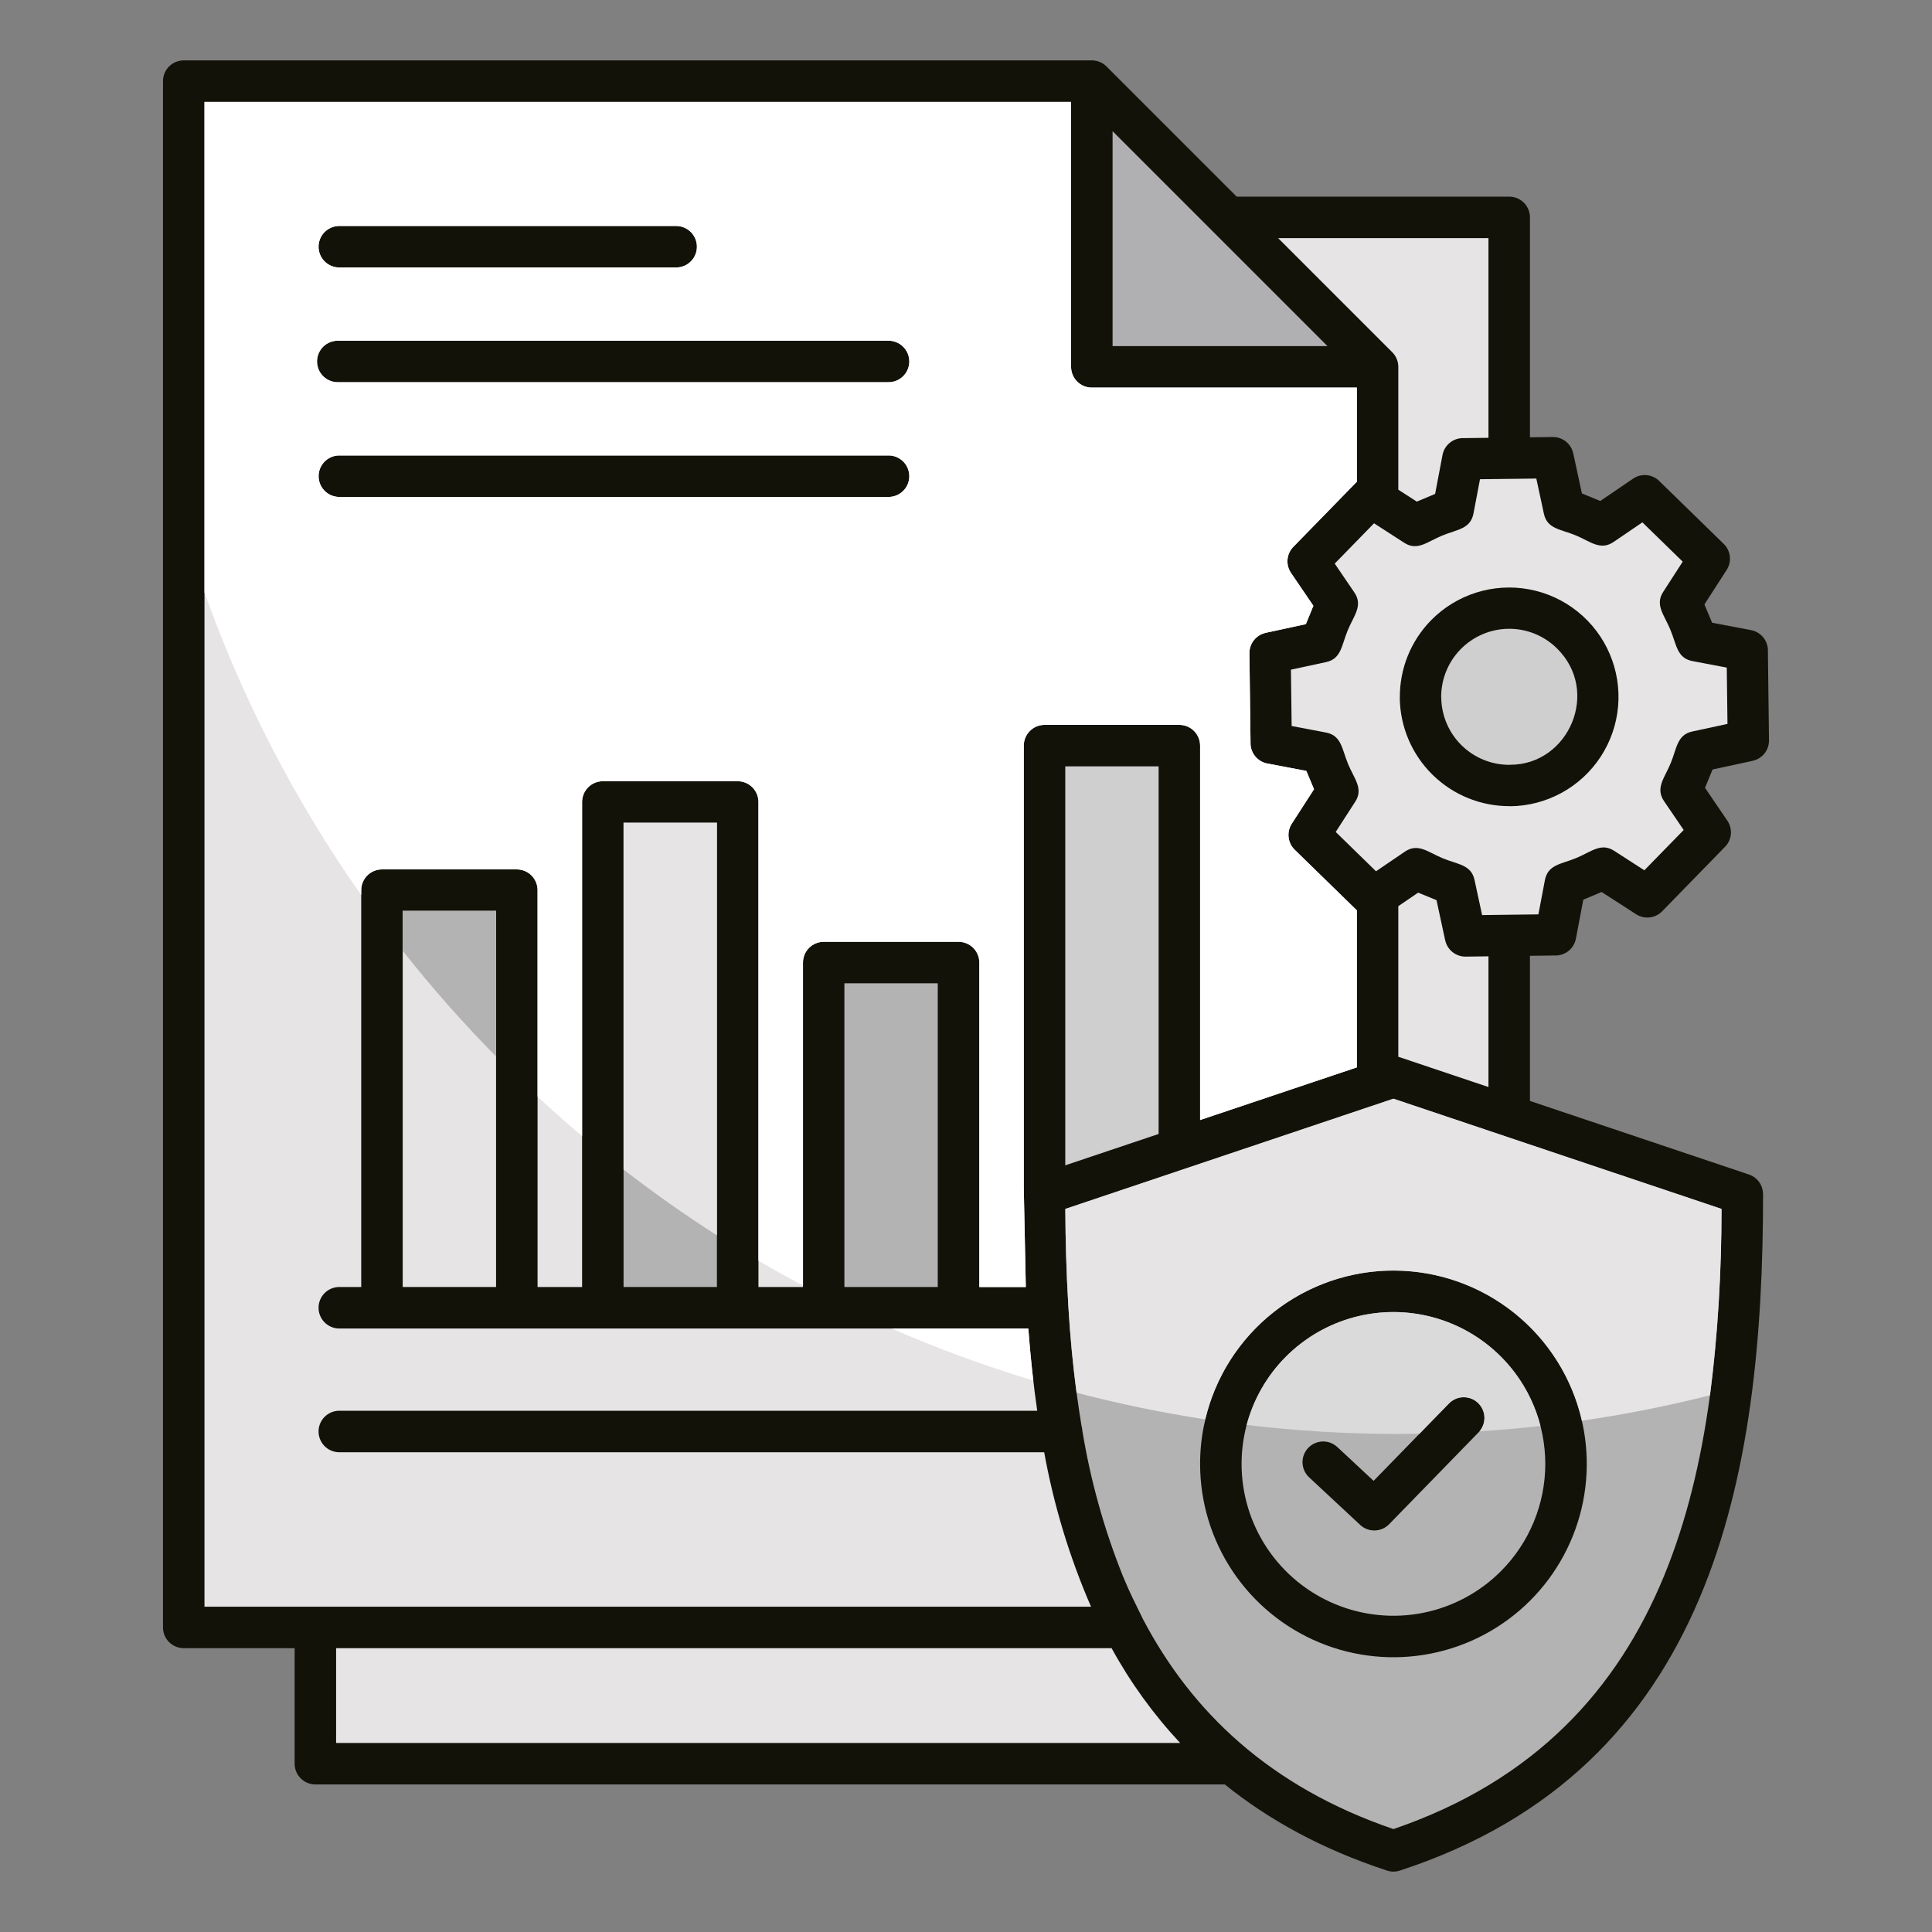 <svg width="512" height="512" viewBox="0 0 512 512" fill="none" xmlns="http://www.w3.org/2000/svg">
<rect x="0" y="0" width="512" height="512" fill="#808080" stroke="none"/>
<path fill-rule="evenodd" clip-rule="evenodd" d="M405.45 291.762L463.476 311.252C464.566 311.617 465.513 312.314 466.184 313.247C466.855 314.179 467.217 315.298 467.217 316.447H467.233C467.233 390.947 454.044 468.592 370.97 495.725C369.837 496.096 368.614 496.086 367.487 495.695C350.381 490.072 336.25 482.308 324.587 472.895H83.577C82.119 472.895 80.72 472.316 79.688 471.284C78.657 470.253 78.077 468.854 78.077 467.395V436.784H48.694C47.236 436.784 45.837 436.205 44.805 435.173C43.774 434.142 43.194 432.743 43.194 431.284V21.5C43.194 20.041 43.774 18.642 44.805 17.611C45.837 16.579 47.236 16 48.694 16H289.348C290.082 15.999 290.808 16.146 291.484 16.431C292.16 16.716 292.772 17.134 293.283 17.66L327.731 52.108H399.954C401.413 52.108 402.812 52.688 403.843 53.719C404.875 54.75 405.454 56.149 405.454 57.608V115.89L411.498 115.815C412.764 115.8 413.996 116.224 414.984 117.015C415.972 117.806 416.656 118.915 416.919 120.153H416.93L419.219 130.769L424.083 132.769L432.783 126.848C433.859 126.114 435.161 125.787 436.457 125.925C437.752 126.063 438.955 126.657 439.852 127.602L456.8 144.133C457.706 145.014 458.28 146.181 458.425 147.437C458.569 148.692 458.275 149.959 457.592 151.023L451.686 160.177L453.724 165.031L464.043 166.989C465.338 167.231 466.502 167.932 467.323 168.962C468.144 169.993 468.566 171.284 468.513 172.6L468.8 196.2C468.815 197.466 468.391 198.698 467.6 199.686C466.809 200.674 465.7 201.358 464.461 201.621V201.631L453.845 203.921L451.845 208.785L457.766 217.485C458.5 218.561 458.828 219.863 458.69 221.158C458.551 222.453 457.957 223.657 457.012 224.554L440.489 241.5C439.608 242.406 438.441 242.979 437.185 243.123C435.93 243.268 434.663 242.974 433.599 242.292L424.446 236.386L419.591 238.424L417.632 248.743C417.39 250.037 416.69 251.201 415.659 252.022C414.629 252.843 413.338 253.265 412.022 253.212L405.452 253.294L405.45 291.762Z" fill="#121209"/>
<path fill-rule="evenodd" clip-rule="evenodd" d="M371.012 280.2L394.458 288.075V253.435L388.413 253.51C387.148 253.525 385.916 253.1 384.927 252.309C383.939 251.518 383.255 250.409 382.992 249.171H382.982L380.692 238.552L375.828 236.559L370.566 240.142V280.064C370.717 280.1 370.866 280.146 371.012 280.2ZM312.747 461.9C305.667 454.321 299.566 445.883 294.587 436.784H89.073V461.9H312.747ZM289.134 425.792C283.433 412.671 279.267 398.935 276.718 384.858H89.723C88.3 384.807 86.951 384.206 85.962 383.181C84.972 382.155 84.42 380.786 84.42 379.362C84.42 377.937 84.972 376.568 85.962 375.542C86.951 374.517 88.3 373.916 89.723 373.865H274.877C273.829 366.665 273.062 359.373 272.515 352.065H89.723C88.3 352.014 86.951 351.413 85.962 350.388C84.972 349.362 84.42 347.993 84.42 346.569C84.42 345.144 84.972 343.775 85.962 342.749C86.951 341.724 88.3 341.123 89.723 341.072H95.729V235.9C95.729 234.441 96.309 233.042 97.34 232.011C98.372 230.979 99.771 230.4 101.229 230.4H136.959C138.418 230.4 139.817 230.979 140.849 232.011C141.88 233.042 142.459 234.441 142.459 235.9V341.069H154.264V212.531C154.264 211.072 154.844 209.673 155.875 208.642C156.907 207.61 158.306 207.031 159.764 207.031H195.495C196.954 207.031 198.353 207.61 199.385 208.642C200.416 209.673 200.995 211.072 200.995 212.531V341.069H212.8V255.087C212.8 253.628 213.38 252.229 214.411 251.198C215.443 250.166 216.842 249.587 218.3 249.587H254.031C255.49 249.587 256.889 250.166 257.921 251.198C258.952 252.229 259.531 253.628 259.531 255.087V341.069H271.85L271.313 314.942V197.6C271.313 196.141 271.893 194.742 272.924 193.711C273.956 192.679 275.355 192.1 276.813 192.1H312.54C313.999 192.1 315.398 192.679 316.43 193.711C317.461 194.742 318.04 196.141 318.04 197.6V296.82L359.578 282.869V241.252L343.115 225.2C342.21 224.319 341.636 223.152 341.492 221.896C341.348 220.641 341.641 219.374 342.323 218.31L348.229 209.156L346.191 204.302L335.872 202.343C334.578 202.101 333.414 201.4 332.593 200.37C331.773 199.34 331.35 198.049 331.403 196.733L331.109 173.126C331.095 171.86 331.519 170.628 332.31 169.64C333.101 168.651 334.21 167.968 335.448 167.705V167.694L346.068 165.404L348.061 160.542L342.139 151.842C341.405 150.766 341.078 149.464 341.216 148.169C341.354 146.874 341.948 145.67 342.892 144.773L359.424 127.825C359.475 127.773 359.524 127.725 359.579 127.672V102.72H289.347C287.889 102.72 286.49 102.141 285.458 101.109C284.427 100.078 283.847 98.679 283.847 97.22V27H54.19V425.792H289.134ZM89.723 70.882C88.3 70.831 86.951 70.23 85.962 69.205C84.972 68.179 84.42 66.81 84.42 65.385C84.42 63.961 84.972 62.592 85.962 61.566C86.951 60.541 88.3 59.94 89.723 59.889H179.386C180.81 59.94 182.159 60.541 183.148 61.566C184.137 62.592 184.69 63.961 184.69 65.385C184.69 66.81 184.137 68.179 183.148 69.205C182.159 70.23 180.81 70.831 179.386 70.882H89.723ZM89.723 101.288C88.984 101.316 88.247 101.195 87.555 100.931C86.864 100.668 86.233 100.268 85.7 99.754C85.166 99.241 84.742 98.626 84.453 97.945C84.163 97.264 84.014 96.532 84.014 95.792C84.014 95.052 84.163 94.32 84.453 93.639C84.742 92.958 85.166 92.343 85.7 91.829C86.233 91.316 86.864 90.916 87.555 90.653C88.247 90.389 88.984 90.268 89.723 90.296H235.266C236.006 90.268 236.743 90.389 237.435 90.653C238.126 90.916 238.757 91.316 239.29 91.829C239.823 92.343 240.248 92.958 240.537 93.639C240.827 94.32 240.976 95.052 240.976 95.792C240.976 96.532 240.827 97.264 240.537 97.945C240.248 98.626 239.823 99.241 239.29 99.754C238.757 100.268 238.126 100.668 237.435 100.931C236.743 101.195 236.006 101.316 235.266 101.288H89.723ZM89.723 131.694C88.302 131.64 86.957 131.037 85.971 130.012C84.984 128.987 84.433 127.62 84.433 126.198C84.433 124.776 84.984 123.409 85.971 122.384C86.957 121.359 88.302 120.756 89.723 120.702H235.266C236.006 120.674 236.743 120.795 237.435 121.059C238.126 121.322 238.757 121.722 239.29 122.235C239.823 122.749 240.248 123.364 240.537 124.045C240.827 124.726 240.976 125.458 240.976 126.198C240.976 126.938 240.827 127.67 240.537 128.351C240.248 129.032 239.823 129.647 239.29 130.161C238.757 130.674 238.126 131.074 237.435 131.337C236.743 131.601 236.006 131.722 235.266 131.694H89.723Z" fill="#E6E4E5"/>
<path fill-rule="evenodd" clip-rule="evenodd" d="M273.828 365.855C273.295 361.276 272.857 356.678 272.515 352.062H236.26C248.496 357.408 261.041 362.014 273.828 365.855ZM95.729 237.2V235.9C95.729 234.441 96.309 233.042 97.34 232.011C98.372 230.979 99.771 230.4 101.229 230.4H136.959C138.418 230.4 139.817 230.979 140.849 232.011C141.88 233.042 142.459 234.441 142.459 235.9V290.631C146.311 294.199 150.246 297.676 154.264 301.063V212.531C154.264 211.072 154.844 209.673 155.875 208.642C156.907 207.61 158.306 207.031 159.764 207.031H195.495C196.954 207.031 198.353 207.61 199.385 208.642C200.416 209.673 200.995 211.072 200.995 212.531V334.094C204.881 336.372 208.816 338.574 212.8 340.7V255.087C212.8 253.628 213.38 252.229 214.411 251.198C215.443 250.166 216.842 249.587 218.3 249.587H254.031C255.49 249.587 256.889 250.166 257.921 251.198C258.952 252.229 259.531 253.628 259.531 255.087V341.069H271.85L271.313 314.942V197.6C271.313 196.141 271.893 194.742 272.924 193.711C273.956 192.679 275.355 192.1 276.813 192.1H312.54C313.999 192.1 315.398 192.679 316.43 193.711C317.461 194.742 318.04 196.141 318.04 197.6V296.82L359.578 282.869V241.252L343.115 225.2C342.21 224.319 341.636 223.152 341.492 221.896C341.348 220.641 341.641 219.374 342.323 218.31L348.229 209.156L346.191 204.302L335.872 202.343C334.578 202.101 333.414 201.4 332.593 200.37C331.773 199.34 331.35 198.049 331.403 196.733L331.109 173.126C331.095 171.86 331.519 170.628 332.31 169.64C333.101 168.651 334.21 167.968 335.448 167.705V167.694L346.068 165.404L348.061 160.542L342.139 151.842C341.405 150.766 341.078 149.464 341.216 148.169C341.354 146.874 341.948 145.67 342.892 144.773L359.424 127.825C359.475 127.773 359.524 127.725 359.579 127.672V102.72H289.347C287.889 102.72 286.49 102.141 285.458 101.109C284.427 100.078 283.847 98.679 283.847 97.22V27H54.19V157.019C64.353 185.499 78.326 212.471 95.729 237.2ZM89.723 70.882C88.3 70.831 86.951 70.23 85.962 69.205C84.972 68.179 84.42 66.81 84.42 65.385C84.42 63.961 84.972 62.592 85.962 61.566C86.951 60.541 88.3 59.94 89.723 59.889H179.386C180.81 59.94 182.159 60.541 183.148 61.566C184.137 62.592 184.69 63.961 184.69 65.385C184.69 66.81 184.137 68.179 183.148 69.205C182.159 70.23 180.81 70.831 179.386 70.882H89.723ZM89.723 101.288C88.984 101.316 88.247 101.195 87.555 100.931C86.864 100.668 86.233 100.268 85.7 99.754C85.166 99.241 84.742 98.626 84.453 97.945C84.163 97.264 84.014 96.532 84.014 95.792C84.014 95.052 84.163 94.32 84.453 93.639C84.742 92.958 85.166 92.343 85.7 91.829C86.233 91.316 86.864 90.916 87.555 90.653C88.247 90.389 88.984 90.268 89.723 90.296H235.266C236.006 90.268 236.743 90.389 237.435 90.653C238.126 90.916 238.757 91.316 239.29 91.829C239.823 92.343 240.248 92.958 240.537 93.639C240.827 94.32 240.976 95.052 240.976 95.792C240.976 96.532 240.827 97.264 240.537 97.945C240.248 98.626 239.823 99.241 239.29 99.754C238.757 100.268 238.126 100.668 237.435 100.931C236.743 101.195 236.006 101.316 235.266 101.288H89.723ZM89.723 131.694C88.302 131.64 86.957 131.037 85.971 130.012C84.984 128.987 84.433 127.62 84.433 126.198C84.433 124.776 84.984 123.409 85.971 122.384C86.957 121.359 88.302 120.756 89.723 120.702H235.266C236.006 120.674 236.743 120.795 237.435 121.059C238.126 121.322 238.757 121.722 239.29 122.235C239.823 122.749 240.248 123.364 240.537 124.045C240.827 124.726 240.976 125.458 240.976 126.198C240.976 126.938 240.827 127.67 240.537 128.351C240.248 129.032 239.823 129.647 239.29 130.161C238.757 130.674 238.126 131.074 237.435 131.337C236.743 131.601 236.006 131.722 235.266 131.694H89.723Z" fill="white"/>
<path fill-rule="evenodd" clip-rule="evenodd" d="M282.307 308.821L307.045 300.513V203.096H282.307V308.821Z" fill="#CFCFCF"/>
<path fill-rule="evenodd" clip-rule="evenodd" d="M413.766 306.115L369.273 291.17L282.318 320.377C282.37 328.769 282.597 337.234 283.098 345.669L283.167 346.785C283.777 357.173 284.923 367.522 286.6 377.792C286.727 378.215 286.801 378.651 286.822 379.092C288.996 392.364 292.624 405.357 297.639 417.836C299.59 422.557 300.839 424.801 302.899 429.093C315.746 453.536 336.399 473.5 369.274 484.724C407.074 471.824 428.71 447.367 440.908 417.835C453.039 388.469 456.021 353.853 456.228 320.379L413.766 306.117V306.115ZM369.273 336.715C379.407 336.715 389.313 339.719 397.739 345.349C406.165 350.979 412.732 358.981 416.61 368.343C420.488 377.705 421.503 388.007 419.526 397.946C417.549 407.885 412.669 417.015 405.504 424.18C398.338 431.346 389.209 436.226 379.27 438.202C369.331 440.179 359.029 439.165 349.667 435.287C340.305 431.409 332.303 424.841 326.673 416.415C321.043 407.99 318.038 398.084 318.038 387.95C318.039 374.362 323.437 361.33 333.045 351.722C342.654 342.113 355.685 336.715 369.273 336.714V336.715Z" fill="#B3B3B3"/>
<path fill-rule="evenodd" clip-rule="evenodd" d="M413.766 306.115L369.273 291.17L282.318 320.377C282.37 328.769 282.597 337.234 283.098 345.669L283.167 346.785C283.633 354.269 284.32 361.726 285.297 369.085C296.537 372.03 307.922 374.387 319.406 376.148C322.072 364.89 328.469 354.866 337.556 347.706C346.643 340.546 357.885 336.671 369.454 336.711C381.023 336.752 392.238 340.706 401.274 347.93C410.31 355.154 416.636 365.223 419.223 376.499C430.643 374.844 441.97 372.599 453.157 369.774C455.23 353.389 456.256 336.889 456.228 320.374L413.766 306.115Z" fill="#E6E4E5"/>
<path d="M223.777 260.584H248.515V341.07H223.777V260.584Z" fill="#B3B3B3"/>
<path d="M165.25 218.027H189.988V341.069H165.25V218.027Z" fill="#B3B3B3"/>
<path fill-rule="evenodd" clip-rule="evenodd" d="M189.988 327.383V218.027H165.25V309.941C173.222 316.111 181.468 321.925 189.988 327.383Z" fill="#E6E4E5"/>
<path d="M106.722 241.391H131.46V341.069H106.722V241.391Z" fill="#E6E4E5"/>
<path fill-rule="evenodd" clip-rule="evenodd" d="M131.46 279.977V241.391H106.722V251.967C114.445 261.753 122.703 271.104 131.46 279.977Z" fill="#B3B3B3"/>
<path fill-rule="evenodd" clip-rule="evenodd" d="M400.513 126.9L392.213 127L390.538 135.825C389.814 140.253 386.204 140.258 382.112 141.967C378.171 143.614 375.606 146.073 372.17 143.862L364.135 138.678L353.715 149.361L358.87 156.932C361.334 160.481 358.765 163.139 357.145 167.078C355.525 171.017 355.47 174.598 351.425 175.463L342.107 177.472L342.3 192.4L351.127 194.075C355.554 194.799 355.559 198.408 357.267 202.498C358.914 206.44 361.374 209.005 359.162 212.441L353.978 220.478L364.66 230.898L372.23 225.744C375.778 223.28 378.436 225.844 382.377 227.469C386.318 229.094 389.898 229.145 390.763 233.189L392.772 242.506L407.693 242.32L409.368 233.493C410.093 229.065 413.703 229.062 417.793 227.352C421.734 225.705 424.299 223.252 427.735 225.452L435.771 230.637L446.192 219.955L441.037 212.384C438.573 208.837 441.142 206.178 442.762 202.238C444.372 198.322 444.426 194.72 448.482 193.852L457.799 191.843L457.613 176.922L448.787 175.247C444.358 174.523 444.355 170.912 442.645 166.823C440.998 162.882 438.54 160.316 440.751 156.881L445.936 148.844L435.25 138.427L427.68 143.582C424.132 146.045 421.474 143.482 417.534 141.857C413.618 140.247 410.015 140.193 409.148 136.137L407.139 126.82L400.513 126.902V126.9ZM379.2 164.43C382.532 161.019 386.653 158.482 391.199 157.045C395.745 155.607 400.575 155.313 405.262 156.189C409.949 157.065 414.347 159.084 418.067 162.066C421.787 165.049 424.714 168.903 426.588 173.287C428.463 177.671 429.226 182.45 428.812 187.2C428.397 191.95 426.817 196.524 424.212 200.517C421.607 204.511 418.056 207.799 413.876 210.092C409.696 212.385 405.014 213.611 400.246 213.662V213.64C392.562 213.709 385.164 210.728 379.673 205.351C374.183 199.974 371.048 192.64 370.955 184.955H370.976C370.932 181.162 371.635 177.396 373.046 173.875C374.458 170.353 376.549 167.144 379.2 164.43Z" fill="#E6E4E5"/>
<path fill-rule="evenodd" clip-rule="evenodd" d="M394.459 116.026V63.105H338.724L368.957 93.338C369.468 93.848 369.873 94.454 370.149 95.121C370.425 95.788 370.567 96.503 370.566 97.225V129.775L375.466 132.933L380.323 130.895L382.281 120.577C382.523 119.283 383.224 118.119 384.254 117.299C385.284 116.478 386.575 116.056 387.891 116.108L394.459 116.026Z" fill="#E6E4E5"/>
<path fill-rule="evenodd" clip-rule="evenodd" d="M294.845 34.768V91.727H351.803L294.845 34.768Z" fill="#B0B0B2"/>
<path fill-rule="evenodd" clip-rule="evenodd" d="M399.727 166.634C397.355 166.667 395.013 167.168 392.834 168.107C390.656 169.045 388.683 170.404 387.03 172.106C385.377 173.807 384.076 175.817 383.2 178.022C382.324 180.227 381.892 182.582 381.927 184.954H381.948C382.025 189.732 383.996 194.284 387.427 197.609C390.859 200.935 395.47 202.762 400.248 202.689V202.669C415.719 202.669 424.254 183.187 412.548 171.769C410.855 170.111 408.85 168.803 406.65 167.922C404.45 167.041 402.097 166.603 399.727 166.634Z" fill="#CFCFCF"/>
<path fill-rule="evenodd" clip-rule="evenodd" d="M397.73 359.493C392.102 353.864 384.931 350.031 377.125 348.478C369.318 346.926 361.226 347.722 353.873 350.768C346.519 353.814 340.234 358.973 335.812 365.591C331.39 372.209 329.029 379.99 329.029 387.949C329.029 395.909 331.39 403.689 335.812 410.308C340.234 416.926 346.519 422.084 353.873 425.13C361.226 428.176 369.318 428.973 377.125 427.42C384.931 425.867 392.102 422.034 397.73 416.406C405.277 408.858 409.516 398.622 409.516 387.949C409.516 377.276 405.277 367.04 397.73 359.493ZM346.921 391.5C345.859 390.508 345.234 389.136 345.182 387.684C345.131 386.232 345.658 384.819 346.648 383.755C347.638 382.691 349.009 382.064 350.461 382.01C351.913 381.957 353.327 382.482 354.392 383.47L364.019 392.441L383.961 371.965C384.461 371.439 385.06 371.017 385.723 370.724C386.387 370.431 387.102 370.273 387.827 370.259C388.552 370.244 389.273 370.374 389.948 370.64C390.622 370.906 391.237 371.304 391.757 371.809C392.277 372.315 392.692 372.919 392.977 373.586C393.261 374.253 393.411 374.97 393.417 375.695C393.423 376.42 393.284 377.139 393.01 377.811C392.736 378.482 392.331 379.093 391.819 379.607L368.219 403.844C367.228 404.908 365.855 405.536 364.402 405.588C362.948 405.64 361.533 405.113 360.468 404.123L346.921 391.5Z" fill="#B3B3B3"/>
<path fill-rule="evenodd" clip-rule="evenodd" d="M397.73 359.493C392.729 354.493 386.499 350.899 379.667 349.073C372.835 347.247 365.643 347.253 358.814 349.091C351.985 350.928 345.761 354.533 340.768 359.541C335.776 364.549 332.191 370.784 330.374 377.619C343.712 379.214 357.133 380.016 370.566 380.019C372.445 380.019 374.314 379.979 376.185 379.948L383.961 371.963C384.95 370.941 386.297 370.343 387.718 370.295C389.139 370.248 390.523 370.755 391.577 371.709C392.631 372.663 393.274 373.99 393.368 375.409C393.462 376.827 393.002 378.227 392.083 379.313C397.507 378.971 402.895 378.501 408.247 377.903C406.459 370.933 402.826 364.573 397.73 359.493Z" fill="#DADADA"/>
</svg>
